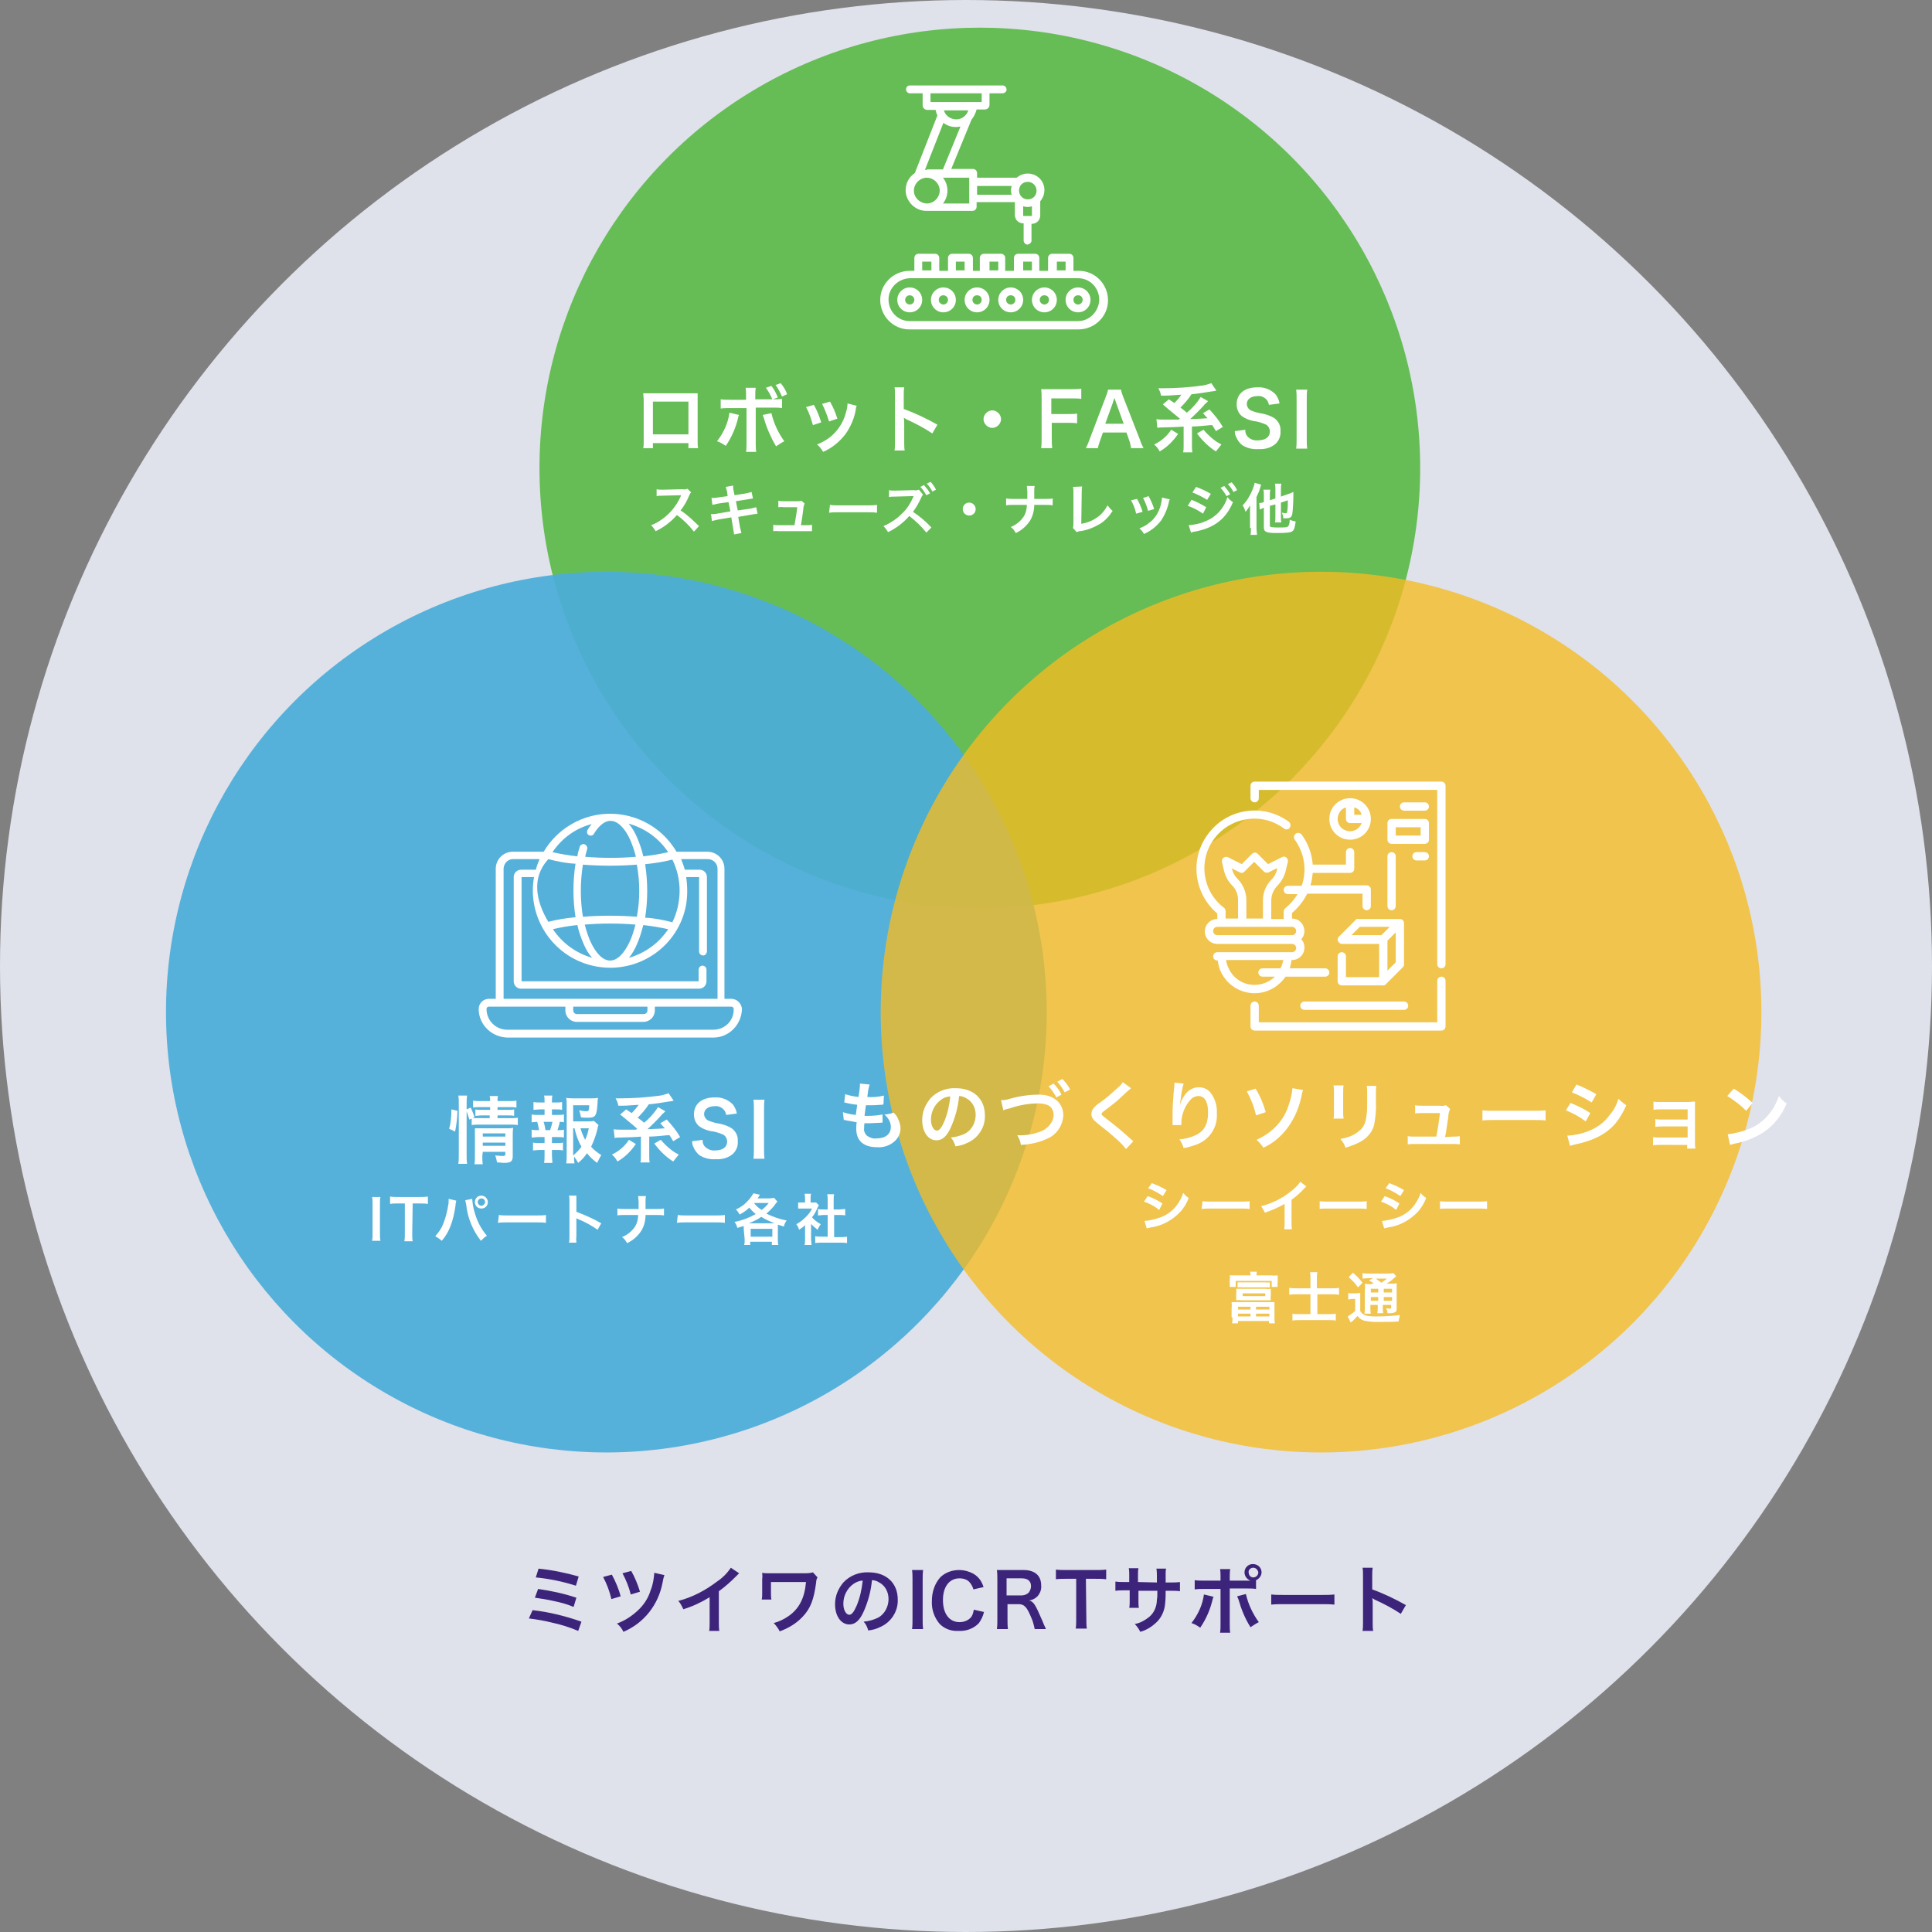 <?xml version="1.0" encoding="UTF-8"?> <!-- Generator: Adobe Illustrator 25.3.1, SVG Export Plug-In . SVG Version: 6.00 Build 0) --> <svg xmlns="http://www.w3.org/2000/svg" xmlns:xlink="http://www.w3.org/1999/xlink" version="1.1" id="レイヤー_1" x="0px" y="0px" viewBox="0 0 419 419" style="enable-background:new 0 0 419 419;" xml:space="preserve"><rect x="0" y="0" width="419" height="419" fill="#808080" stroke="none"/> <style type="text/css"> .st0{fill:#DFE1EB;} .st1{opacity:0.895;fill:#59B945;enable-background:new ;} .st2{opacity:0.928;fill:#4CADD8;enable-background:new ;} .st3{opacity:0.785;fill:#F4BB22;enable-background:new ;} .st4{fill:#FFFFFF;} .st5{fill:#3D247B;} </style> <g transform="translate(-7 -3155)"> <circle class="st0" cx="216.5" cy="3364.5" r="209.5"></circle> <circle class="st1" cx="219.5" cy="3256.5" r="95.5"></circle> <circle class="st2" cx="138.5" cy="3374.5" r="95.5"></circle> <circle class="st3" cx="293.5" cy="3374.5" r="95.5"></circle> <path class="st4" d="M156.3,3251.1v1.1h2.1c-0.1-0.5-0.1-0.9-0.1-1.4v-9.2c0-0.6,0-0.9,0-1.3c-0.4,0-0.7,0-1.3,0h-9.1 c-0.6,0-1,0-1.4,0c0,0.4,0.1,0.9,0.1,1.3v9.2c0,0.5,0,0.9-0.1,1.4h2.1v-1.1H156.3z M156.3,3249.2h-7.7v-7.1h7.7L156.3,3249.2z M170.8,3241.6v-0.8c0-0.6,0-1.1,0.1-1.7h-2.2c0.1,0.6,0.1,1.1,0.1,1.7v0.9h-3.5c-0.7,0-1.4,0-2-0.1v2c0.7-0.1,1.3-0.1,2-0.1h3.6 v7.7c0,0.6,0,1.2-0.1,1.8h2.2c-0.1-0.6-0.1-1.2-0.1-1.8v-7.8h3.7c0.7,0,1.4,0,2,0.1v-2c-0.7,0.1-1.3,0.1-2,0.1l1.1-0.4 c-0.4-0.9-0.8-1.8-1.4-2.5l-1.2,0.4c0.6,0.8,1,1.6,1.4,2.5H170.8z M165.2,3244.5c-0.3,2.3-1.3,4.4-2.7,6.2c0.7,0.2,1.3,0.6,1.9,1 c1.3-1.9,2.2-4,2.7-6.2c0-0.2,0.1-0.3,0.1-0.3c0,0,0-0.1,0.1-0.2L165.2,3244.5z M172.4,3245c0.1,0.2,0.2,0.5,0.3,0.8 c0.6,2.1,1.5,4.1,2.6,6c0.6-0.4,1.2-0.8,1.8-1.1c-1.3-1.8-2.3-3.9-2.8-6.1L172.4,3245z M177.7,3240.5c-0.3-0.9-0.8-1.7-1.4-2.4 l-1.1,0.4c0.6,0.8,1,1.6,1.4,2.5L177.7,3240.5z M181.8,3243.3c0.7,1.2,1.1,2.5,1.5,3.9l1.8-0.6c-0.4-1.3-0.9-2.6-1.6-3.8 L181.8,3243.3z M185.3,3242.6c0.6,1.2,1.1,2.5,1.5,3.8l1.8-0.6c-0.4-1.3-0.9-2.5-1.6-3.7L185.3,3242.6z M190.8,3242.5 c0,0.6-0.1,1.2-0.3,1.8c-0.5,2.2-1.8,4.2-3.6,5.6c-0.8,0.6-1.7,1.1-2.7,1.5c0.5,0.4,1,1,1.3,1.6c1.9-0.8,3.6-2.2,4.9-3.9 c1.1-1.6,1.9-3.4,2.2-5.3c0-0.3,0.1-0.6,0.2-0.8L190.8,3242.5z M203.2,3252.7c-0.1-0.6-0.1-1.2-0.1-1.8v-4.2c0-0.4,0-0.7-0.1-1.1 c0.2,0.1,0.4,0.2,0.5,0.3c2,0.9,3.9,1.9,5.7,3.1l1.1-1.9c-2.3-1.3-4.8-2.5-7.3-3.4v-3c0-0.6,0-1.1,0.1-1.7H201 c0.1,0.5,0.1,1.1,0.1,1.6v10.3c0,0.6,0,1.2-0.1,1.8H203.2z M222.2,3244c-1,0-1.9,0.9-1.9,1.9l0,0c0,1,0.9,1.9,1.9,1.9l0,0 c1,0,1.9-0.9,1.9-1.9l0,0C224.1,3244.9,223.2,3244,222.2,3244C222.2,3244,222.2,3244,222.2,3244z M235,3246.7h3.4 c0.7,0,1.5,0,2.2,0.1v-2.1c-0.7,0.1-1.4,0.1-2.2,0.1H235v-3.4h4.3c0.7,0,1.5,0,2.2,0.1v-2.2c-0.7,0.1-1.5,0.1-2.2,0.1h-4.5 c-1,0-1.4,0-2,0c0.1,0.7,0.1,1.4,0.1,2.1v8.4c0,0.8,0,1.5-0.1,2.3h2.4c-0.1-0.8-0.1-1.5-0.1-2.3V3246.7z M255,3252.2 c-0.3-0.6-0.6-1.2-0.8-1.9l-3.6-9.2c-0.2-0.5-0.4-1.1-0.5-1.6h-2.8c-0.1,0.6-0.3,1.1-0.5,1.6l-3.5,9.2c-0.2,0.6-0.5,1.3-0.8,1.9 h2.6c0.1-0.6,0.3-1.1,0.5-1.7l0.6-1.7h5.1l0.6,1.7c0.2,0.5,0.3,1.1,0.4,1.7H255z M250.7,3246.9h-4l1.7-4.7c0-0.1,0-0.1,0.3-0.9 c0.2,0.5,0.2,0.7,0.3,0.9L250.7,3246.9z M262.9,3245.8l-0.3,0.2c-1.5,0-1.7,0-3.1,0c-0.6,0-1.2,0-1.7-0.1l0.2,1.9 c0.4-0.1,0.8-0.1,1.2-0.1c0.7,0,3.8-0.1,4.5-0.2v4c0,0.5,0,1.1-0.1,1.6h2c-0.1-0.5-0.1-1.1-0.1-1.6v-4c0.9,0,3.2-0.2,4-0.3 c0.1,0,0.3,0,0.4,0c0.2,0.3,0.4,0.6,0.8,1.3l1.5-0.9c-0.8-1.4-1.8-2.6-2.9-3.8l-1.4,0.8c0.5,0.6,0.7,0.8,1,1.1 c-1.3,0.1-1.3,0.1-3.8,0.2c0.8-0.7,2.3-2.2,3-3c0.2-0.3,0.4-0.4,0.5-0.5c0.1-0.1,0.2-0.2,0.2-0.2l0.2-0.2l-1.6-0.9 c-0.8,1.3-1.8,2.4-3,3.4c-0.6-0.5-0.8-0.7-1.4-1.1c0.9-0.9,1.7-1.8,2.4-2.9c1.2-0.1,3.2-0.4,4.3-0.6c0.8-0.1,0.8-0.1,1.1-0.2 l-1.1-1.6c-0.6,0.2-1.2,0.4-1.8,0.5c-2.9,0.4-5.8,0.6-8.7,0.6c-0.2,0-0.6,0-1,0c0.3,0.5,0.5,1,0.6,1.6c1.7,0,1.7,0,4.4-0.2 c-0.4,0.6-0.9,1.2-1.5,1.8c-0.5-0.3-0.9-0.6-1.2-0.8l-1.3,1.1C260.4,3243.8,261.7,3244.8,262.9,3245.8L262.9,3245.8z M261,3248.2 c-0.9,1.4-2.2,2.5-3.7,3.2c0.5,0.4,0.9,0.9,1.2,1.5c1.6-0.9,2.9-2.2,4-3.8L261,3248.2z M266.6,3249c1.1,1.5,2.5,2.9,4.1,3.9 c0.4-0.5,0.8-1,1.2-1.5c-0.6-0.3-1.1-0.6-1.6-1c-0.8-0.6-1.6-1.4-2.3-2.2L266.6,3249z M274.8,3248.5c0,0.5,0.1,0.9,0.3,1.3 c0.3,0.7,0.8,1.4,1.4,1.8c1,0.6,2.2,0.9,3.4,0.8c1.4,0.1,2.8-0.3,3.8-1.2c0.7-0.7,1.1-1.7,1-2.7c0.1-1.1-0.4-2.1-1.3-2.8 c-0.8-0.5-1.7-0.8-2.6-1c-0.8-0.1-1.5-0.3-2.3-0.6c-0.6-0.2-1.1-0.8-1.1-1.5c0-1,0.9-1.7,2.3-1.7c0.7-0.1,1.5,0.2,2,0.8 c0.3,0.3,0.4,0.7,0.5,1.1l2.3-0.3c-0.1-0.7-0.4-1.3-0.8-1.9c-1-1.1-2.5-1.7-4-1.6c-2.8,0-4.5,1.4-4.5,3.7c0,1,0.4,2,1.2,2.6 c0.7,0.5,1.5,0.8,2.4,1c1,0.1,1.9,0.4,2.8,0.8c0.5,0.3,0.8,0.9,0.8,1.5c0,1.2-1,1.9-2.6,1.9c-0.9,0.1-1.8-0.3-2.3-0.9 c-0.3-0.4-0.5-0.9-0.4-1.4L274.8,3248.5z M288.1,3239.5c0.1,0.7,0.1,1.4,0.1,2.1v8.6c0,0.7,0,1.4-0.1,2.1h2.4 c-0.1-0.7-0.1-1.4-0.1-2.1v-8.6c0-0.7,0-1.4,0.1-2.1H288.1z"></path> <path class="st4" d="M158.6,3269.1c-1.5-1.4-1.5-1.4-1.8-1.7c-0.7-0.6-1.4-1.2-2.2-1.7c0.8-1,1.4-2.1,1.9-3.3 c0.1-0.2,0.2-0.5,0.4-0.6l-0.8-0.8c-0.3,0.1-0.7,0.2-1.1,0.1l-4.2,0.1h-0.3c-0.4,0-0.7,0-1.1-0.1l0,1.5c0.4-0.1,0.9-0.1,1.3-0.1 c3.8-0.1,3.8-0.1,4-0.1l-0.1,0.3c-0.9,2-2.3,3.7-4,4.9c-0.7,0.5-1.5,1-2.4,1.3c0.4,0.4,0.7,0.8,1,1.3c1.7-0.8,3.3-2,4.6-3.5 c1.4,1,2.6,2.2,3.7,3.6L158.6,3269.1z M164.8,3262.6l-2.2,0.3c-0.4,0.1-0.9,0.1-1.3,0.1l0.2,1.5c0.4-0.1,0.9-0.2,1.3-0.3l2.2-0.3 l0.4,2l-2.9,0.5c-0.4,0.1-0.8,0.1-1.3,0.1l0.2,1.5c0.4-0.1,0.8-0.2,1.2-0.3l3-0.5l0.4,2.4c0.1,0.4,0.1,0.8,0.2,1.3l1.6-0.3 c-0.1-0.4-0.2-0.8-0.3-1.2l-0.4-2.3l2.9-0.5l0.5-0.1c0.1,0,0.1,0,0.2,0c0.2,0,0.4-0.1,0.6-0.1l-0.3-1.4c-0.4,0.1-0.8,0.2-1.2,0.3 l-2.8,0.4l-0.4-2l2.5-0.4c0.4-0.1,0.8-0.1,1.2-0.2l-0.3-1.4c-0.4,0.1-0.8,0.2-1.2,0.3l-2.5,0.4l-0.2-1c-0.1-0.4-0.1-0.7-0.1-1.1 l-1.6,0.3c0.1,0.4,0.2,0.7,0.3,1.1L164.8,3262.6z M180.7,3268.9c0.2-1.1,0.3-1.9,0.5-3.3c0-0.5,0.1-0.9,0.3-1.4l-0.7-0.6 c-0.3,0.1-0.6,0.1-0.9,0.1h-3c-0.4,0-0.7,0-1.1-0.1v1.4c0.4,0,0.7-0.1,1.1,0h3c-0.1,1.1-0.4,2.8-0.6,3.9h-3.5c-0.4,0-0.7,0-1.1-0.1 v1.4c0.4,0,0.7-0.1,1.1,0h6.2c0.4,0,0.7,0,1.1,0v-1.4c-0.4,0.1-0.7,0.1-1.1,0.1H180.7z M186.8,3266.2c0.6-0.1,1.3-0.1,2-0.1h6.4 c0.7,0,1.3,0,2,0.1v-1.7c-0.6,0.1-1.3,0.1-1.9,0.1h-6.4c-0.6,0-1.3,0-1.9-0.1L186.8,3266.2z M209,3269.4c-1.2-1.3-2.5-2.4-4-3.4 c0.7-0.9,1.3-2,1.8-3.1c0.1-0.2,0.2-0.5,0.4-0.6l-0.9-1.1c-0.3,0.1-0.7,0.2-1.1,0.1l-4,0.1h-0.3c-0.4,0-0.7,0-1.1-0.1l0,1.5 c0.4-0.1,0.9-0.1,1.3-0.1l3.6-0.1l0.1,0c0.1,0,0.2,0,0.3,0c0,0,0,0.1,0,0.1l0,0.1l-0.1,0.1c-0.6,1.4-1.4,2.6-2.5,3.6 c-1.1,1.1-2.5,2-3.9,2.6c0.4,0.4,0.7,0.8,1,1.3c1.7-0.8,3.3-2,4.6-3.5c1.4,1.1,2.6,2.2,3.7,3.6L209,3269.4z M206.6,3260.6 c0.5,0.5,0.9,1.1,1.3,1.8l0.8-0.4c-0.3-0.6-0.8-1.2-1.3-1.8L206.6,3260.6z M210,3261.2c-0.3-0.6-0.7-1.2-1.2-1.7l-0.8,0.4 c0.5,0.5,0.9,1.1,1.2,1.7L210,3261.2z M217.2,3264c-0.8,0-1.4,0.6-1.4,1.4c0,0,0,0,0,0c0,0.8,0.6,1.4,1.4,1.4c0,0,0,0,0,0 c0.8,0,1.4-0.6,1.4-1.4c0,0,0,0,0,0C218.6,3264.7,218,3264,217.2,3264C217.2,3264,217.2,3264,217.2,3264z M231.3,3263.2 c0-0.1,0-0.1,0-0.9l0-0.7c0-0.4,0-0.8,0.1-1.2h-1.7c0,0.4,0.1,0.8,0.1,1.2v0.7c0,0.2,0,0.4,0,0.9h-3c-0.5,0-1,0-1.6-0.1v1.5 c0.5-0.1,1-0.1,1.5-0.1h3c0,0.8-0.2,1.7-0.6,2.4c-0.7,1.1-1.7,1.9-2.9,2.4c0.5,0.3,0.8,0.8,1.1,1.3c1.3-0.6,2.3-1.5,3.1-2.7 c0.6-1,0.9-2.2,0.9-3.4h2.5c0.5,0,1,0,1.5,0.1v-1.5c-0.5,0.1-1,0.1-1.6,0.1H231.3z M239.7,3260.6c0.1,0.4,0.1,0.8,0.1,1.2l0,6.5 c0,0.4,0,0.8-0.1,1.2l0.8,0.9c0.2-0.1,0.5-0.2,0.7-0.2c1.6-0.2,3-0.8,4.4-1.6c1.1-0.7,2-1.7,2.7-2.8c-0.4-0.3-0.8-0.8-1.1-1.2 c-0.6,1.1-1.4,2.1-2.4,2.7c-1,0.7-2.1,1.1-3.3,1.3l0.1-6.9c0-0.4,0-0.8,0.1-1.2L239.7,3260.6z M252.3,3263.5 c0.5,0.9,0.9,1.9,1.1,2.9l1.4-0.4c-0.3-1-0.7-1.9-1.2-2.8L252.3,3263.5z M254.9,3263c0.5,0.9,0.8,1.8,1.1,2.8l1.3-0.4 c-0.3-1-0.7-1.9-1.2-2.8L254.9,3263z M259,3262.9c0,0.5-0.1,0.9-0.2,1.4c-0.4,1.7-1.3,3.2-2.7,4.2c-0.6,0.5-1.3,0.8-2,1.1 c0.4,0.3,0.7,0.7,1,1.2c1.4-0.6,2.7-1.6,3.7-2.9c0.8-1.2,1.4-2.6,1.7-4c0-0.2,0.1-0.4,0.2-0.6L259,3262.9z M265.6,3261.8 c1.1,0.4,2.2,1,3.2,1.6l0.8-1.3c-1-0.6-2.1-1.1-3.2-1.5L265.6,3261.8z M264.6,3264.7c1.2,0.4,2.3,1,3.3,1.7l0.7-1.4 c-1-0.6-2.1-1.2-3.2-1.6L264.6,3264.7z M271.7,3260.8c0.5,0.5,0.9,1.1,1.3,1.8l0.8-0.4c-0.3-0.6-0.8-1.2-1.3-1.8L271.7,3260.8z M265.3,3270.5c0.3-0.1,0.6-0.2,0.8-0.2c4.3-0.8,6.8-2.8,8.3-6.4c-0.5-0.3-0.9-0.7-1.2-1.1c-0.7,2.4-2.5,4.4-4.9,5.3 c-1.1,0.5-2.3,0.7-3.5,0.8L265.3,3270.5z M275.3,3261.3c-0.3-0.6-0.7-1.2-1.2-1.7l-0.8,0.4c0.5,0.5,0.9,1.1,1.2,1.7L275.3,3261.3z M283.6,3264.4v2.7c0,0.4,0,0.8-0.1,1.2h1.4c-0.1-0.4-0.1-0.8-0.1-1.2v-3.1l1.5-0.5c0,0.7,0,1.5-0.1,2.2c-0.1,0.6-0.1,0.6-0.4,0.6 c-0.3,0-0.5-0.1-0.8-0.1c0.2,0.4,0.3,0.8,0.3,1.2c0.3,0,0.4,0,0.7,0c0.9,0,1.2-0.3,1.3-1.2c0.1-0.8,0.2-2.4,0.2-3.9 c0-0.3,0-0.4,0-0.6c-0.3,0.1-0.6,0.3-1,0.4l-1.7,0.6v-1.6c0-0.4,0-0.8,0.1-1.2h-1.4c0.1,0.4,0.1,0.8,0.1,1.2v2l-1.2,0.4v-1.1 c0-0.4,0-0.8,0.1-1.2H281c0.1,0.4,0.1,0.8,0.1,1.3v1.4c-0.3,0.1-0.7,0.2-1,0.2l0.1,1.4c0.2-0.1,0.5-0.2,0.7-0.3c0,0,0.1,0,0.2-0.1 v4.3c0,1,0.6,1.2,2.8,1.2c2.2,0,3-0.1,3.4-0.4c0.4-0.3,0.5-0.8,0.7-2.1c-0.5-0.1-0.9-0.2-1.3-0.4c0,0.3,0,0.6-0.1,0.9 c0,0.2-0.1,0.4-0.3,0.6c-0.3,0.2-0.8,0.2-2.1,0.2c-0.5,0-1,0-1.5-0.1c-0.3-0.1-0.3-0.1-0.3-0.4v-4.2L283.6,3264.4z M278.3,3269.5 c0,0.5,0,1-0.1,1.5h1.4c0-0.5-0.1-0.9-0.1-1.5v-6.7c0.3-0.6,0.6-1.3,0.8-2c0.1-0.3,0.1-0.4,0.2-0.7l-1.4-0.4 c-0.1,0.6-0.3,1.1-0.5,1.6c-0.5,1.2-1.2,2.4-2.1,3.3c0.3,0.5,0.5,0.9,0.6,1.4c0.4-0.4,0.7-0.9,1-1.4c0,1,0,1,0,1.3V3269.5z"></path> <path class="st4" d="M108.2,3396c0.2,0.6,0.4,1.2,0.6,1.8l0.5-0.2v1.4c0.5-0.1,1.1-0.1,1.6-0.1h6.8c0.5,0,1.1,0,1.6,0.1v-1.6 c-0.5,0.1-1.1,0.1-1.6,0.1h-2.8v-0.6h2.2c0.5,0,0.9,0,1.4,0.1v-1.4c-0.4,0.1-0.9,0.1-1.3,0.1h-2.3v-0.6h2.5c0.5,0,1.1,0,1.6,0.1 v-1.5c-0.6,0.1-1.1,0.1-1.7,0.1h-2.4c0-0.4,0-0.7,0.1-1.1h-1.8c0.1,0.4,0.1,0.7,0.1,1.1h-2c-0.6,0-1.1,0-1.7-0.1v1.5 c0.5-0.1,1.1-0.1,1.6-0.1h2.1v0.6h-1.8c-0.5,0-0.9,0-1.4-0.1v1.4c0.4,0,0.9-0.1,1.3-0.1h1.8v0.6h-2.4c-0.6,0-0.9,0-1.3,0l0.4-0.2 c-0.2-0.7-0.5-1.4-0.8-2.1l-0.9,0.4v-1.3c0-0.6,0-1.1,0.1-1.7h-1.9c0.1,0.6,0.1,1.1,0.1,1.7v11.1c0,0.7,0,1.4-0.1,2h1.9 c-0.1-0.7-0.1-1.3-0.1-2V3396z M111.7,3404.8h4.9v0.5c0,0.3-0.1,0.4-0.6,0.4c-0.5,0-1.1-0.1-1.6-0.1c0.2,0.5,0.3,1,0.4,1.5 c0.8,0,1.1,0.1,1.4,0.1c1.6,0,2-0.3,2-1.5v-4.5c0-0.6,0-1.1,0.1-1.6c-0.5,0.1-1,0.1-1.4,0.1h-5.6c-0.6,0-0.9,0-1.3,0 c0,0.4,0,0.8,0,1.4v4.6c0,0.6,0,1.2-0.1,1.8h1.8c-0.1-0.6-0.1-1.2-0.1-1.8L111.7,3404.8z M111.7,3403.5v-0.7h4.9v0.7H111.7z M111.7,3401.5v-0.7h4.9v0.7H111.7z M105.7,3400.4c0.3-1.5,0.5-3,0.5-4.5l-1.3-0.3c0,1.4-0.1,2.9-0.5,4.2L105.7,3400.4z M135.8,3398.1c-0.5,0.1-1,0.1-1.5,0.1h-3v-3.5h3.5c-0.1,1.2-0.1,1.3-0.6,1.3c-0.6,0-1.1-0.1-1.6-0.2c0.2,0.5,0.3,1,0.4,1.5 c0.5,0.1,1,0.1,1.4,0.1c1.8,0,2-0.3,2.2-3.3c0-0.4,0-0.6,0.1-1c-0.5,0.1-1,0.1-1.5,0.1h-3.9c-0.5,0-1,0-1.5-0.1 c0.1,0.5,0.1,1.1,0.1,1.6v10.7c0,0.6,0,1.3-0.1,1.9h1.8c-0.1-0.5-0.1-1-0.1-1.5c0.3,0.4,0.6,0.9,0.9,1.4c0.7-0.6,1.4-1.3,1.9-2.1 c0.6,0.8,1.4,1.5,2.2,2.1c0.3-0.6,0.6-1.2,0.9-1.7c-0.8-0.5-1.6-1.1-2.2-1.8c0.6-1.3,1.1-2.6,1.4-4c0-0.2,0.1-0.5,0.2-0.7 L135.8,3398.1z M131.3,3399.7h0.3c0.3,1.4,0.8,2.8,1.5,4c-0.5,0.7-1.1,1.3-1.8,1.9V3399.7z M134.7,3399.7c-0.2,0.9-0.4,1.7-0.8,2.5 c-0.4-0.8-0.8-1.7-1-2.5H134.7z M126.7,3396.8v-1.2h0.9c0.4,0,0.9,0,1.3,0.1v-1.7c-0.4,0.1-0.9,0.1-1.3,0.1h-0.9v-0.3 c0-0.4,0-0.8,0.1-1.2H125c0.1,0.4,0.1,0.8,0.1,1.2v0.3H124c-0.4,0-0.9,0-1.3-0.1v1.7c0.4,0,0.9-0.1,1.3-0.1h1.1v1.2h-1.4 c-0.5,0-0.9,0-1.4-0.1v1.7c0.4,0,0.8-0.1,1.2-0.1c0.2,0.6,0.3,1.2,0.4,1.8h-0.2c-0.5,0-0.9,0-1.4-0.1v1.7c0.5,0,0.9-0.1,1.4-0.1 h1.4v1.3h-1.2c-0.4,0-0.9,0-1.3-0.1v1.7c0.4,0,0.9-0.1,1.3-0.1h1.2v1.2c0,0.5,0,1.1-0.1,1.6h1.8c0-0.5-0.1-1.1-0.1-1.6v-1.2h1.1 c0.4,0,0.9,0,1.3,0.1v-1.7c-0.4,0.1-0.9,0.1-1.3,0.1h-1.1v-1.3h1.2c0.5,0,0.9,0,1.4,0.1v-1.7c-0.4,0.1-0.8,0.1-1.2,0.1h-0.2 c0.2-0.6,0.4-1.2,0.5-1.8c0.3,0,0.6,0,0.9,0.1v-1.7c-0.5,0.1-0.9,0.1-1.4,0.1L126.7,3396.8z M125.3,3400.1 c-0.1-0.6-0.2-1.2-0.4-1.8h1.9c-0.1,0.6-0.3,1.2-0.5,1.8H125.3z M145.2,3399.8l-0.3,0.2c-1.5,0-1.7,0-3.1,0c-0.6,0-1.2,0-1.7-0.1 l0.2,1.9c0.4-0.1,0.8-0.1,1.2-0.1c0.7,0,3.8-0.1,4.5-0.2v4c0,0.5,0,1.1-0.1,1.6h2c-0.1-0.5-0.1-1.1-0.1-1.6v-4c0.9,0,3.2-0.2,4-0.3 c0.1,0,0.3,0,0.4,0c0.2,0.3,0.4,0.6,0.8,1.3l1.5-0.9c-0.8-1.4-1.8-2.6-2.9-3.8l-1.4,0.8c0.5,0.6,0.7,0.8,1,1.1 c-1.3,0.1-1.3,0.1-3.8,0.2c0.8-0.7,2.3-2.2,3-3c0.2-0.3,0.4-0.4,0.5-0.5c0.1-0.1,0.2-0.2,0.2-0.2l0.2-0.2l-1.6-0.9 c-0.8,1.3-1.8,2.4-3,3.4c-0.6-0.5-0.8-0.7-1.4-1.1c0.9-0.9,1.7-1.8,2.4-2.9c1.2-0.1,3.2-0.4,4.3-0.6c0.8-0.1,0.8-0.1,1.1-0.2 l-1.1-1.6c-0.6,0.2-1.2,0.4-1.8,0.5c-2.9,0.4-5.8,0.6-8.7,0.6c-0.2,0-0.6,0-1,0c0.3,0.5,0.5,1,0.6,1.6c1.7,0,1.7,0,4.4-0.2 c-0.4,0.6-0.9,1.2-1.5,1.8c-0.5-0.3-0.9-0.6-1.2-0.8l-1.3,1.1C142.8,3397.8,144.1,3398.8,145.2,3399.8L145.2,3399.8z M143.4,3402.2 c-0.9,1.4-2.2,2.5-3.7,3.2c0.5,0.4,0.9,0.9,1.2,1.5c1.6-0.9,2.9-2.2,4-3.8L143.4,3402.2z M148.9,3403c1.1,1.5,2.5,2.9,4.1,3.9 c0.4-0.5,0.8-1,1.2-1.5c-0.6-0.3-1.1-0.6-1.6-1c-0.8-0.6-1.6-1.4-2.3-2.2L148.9,3403z M157.1,3402.5c0,0.5,0.1,0.9,0.3,1.3 c0.3,0.7,0.8,1.4,1.4,1.8c1,0.6,2.2,0.9,3.4,0.8c1.4,0.1,2.8-0.3,3.8-1.2c0.7-0.7,1.1-1.7,1-2.7c0.1-1.1-0.4-2.1-1.3-2.8 c-0.8-0.5-1.7-0.8-2.6-1c-0.8-0.1-1.5-0.3-2.3-0.6c-0.6-0.2-1.1-0.8-1.1-1.5c0-1,0.9-1.7,2.3-1.7c0.7-0.1,1.5,0.2,2,0.8 c0.3,0.3,0.4,0.7,0.5,1.1l2.3-0.3c-0.1-0.7-0.4-1.3-0.8-1.9c-1-1.1-2.5-1.7-4-1.6c-2.8,0-4.5,1.4-4.5,3.7c0,1,0.4,2,1.2,2.6 c0.7,0.5,1.5,0.8,2.4,1c1,0.1,1.9,0.4,2.8,0.8c0.5,0.3,0.8,0.9,0.8,1.5c0,1.2-1,1.9-2.6,1.9c-0.9,0.1-1.7-0.3-2.3-0.9 c-0.3-0.4-0.5-0.9-0.4-1.4L157.1,3402.5z M170.4,3393.5c0.1,0.7,0.1,1.4,0.1,2.1v8.6c0,0.7,0,1.4-0.1,2.1h2.4 c-0.1-0.7-0.1-1.4-0.1-2.1v-8.6c0-0.7,0-1.4,0.1-2.1H170.4z"></path> <path class="st4" d="M87.7,3414.6c0.1,0.5,0.1,1,0.1,1.5v6.5c0,0.5,0,1-0.1,1.5h1.8c-0.1-0.5-0.1-1-0.1-1.5v-6.5c0-0.5,0-1,0.1-1.5 H87.7z M96.5,3416H98c0.6,0,1.2,0,1.8,0.1v-1.6c-0.6,0.1-1.2,0.1-1.8,0.1h-4.8c-0.5,0-1.1,0-1.6-0.1v1.6c0.5-0.1,1.1-0.1,1.6-0.1 h1.6v6.6c0,0.5,0,1-0.1,1.6h1.8c-0.1-0.5-0.1-1-0.1-1.6L96.5,3416z M104.3,3415v0.2c0,0.4,0,0.8-0.1,1.2c-0.2,1.4-0.6,2.8-1.1,4.1 c-0.4,1-1,1.8-1.7,2.6c0.5,0.3,1,0.6,1.4,1c1.6-1.8,2.5-4.2,3-7.7l0-0.3l0.1-0.3l0-0.2c0-0.1,0-0.2,0.1-0.2L104.3,3415z M107.9,3415.3c0.1,0.3,0.1,0.6,0.2,0.9c0.3,2.9,1.4,5.6,3.2,7.9c0.4-0.4,0.8-0.8,1.3-1.1c-1.3-1.5-2.2-3.3-2.7-5.2 c-0.3-0.9-0.4-1.8-0.5-2.8L107.9,3415.3z M111.4,3414.3c-0.8,0-1.4,0.6-1.4,1.4c0,0.8,0.6,1.4,1.4,1.4c0.8,0,1.4-0.6,1.4-1.4 C112.8,3415,112.2,3414.3,111.4,3414.3L111.4,3414.3z M111.4,3414.9c0.4,0,0.8,0.3,0.8,0.8c0,0,0,0,0,0c0,0.4-0.4,0.8-0.8,0.8 c0,0,0,0,0,0c-0.4,0-0.8-0.4-0.8-0.8C110.6,3415.3,111,3414.9,111.4,3414.9C111.4,3414.9,111.4,3414.9,111.4,3414.9L111.4,3414.9z M115,3420.2c0.6-0.1,1.3-0.1,2-0.1h6.4c0.7,0,1.3,0,2,0.1v-1.7c-0.6,0.1-1.3,0.1-1.9,0.1h-6.4c-0.6,0-1.3,0-1.9-0.1L115,3420.2z M132,3424.5c0-0.4-0.1-0.9,0-1.3v-3.2c0-0.3,0-0.5,0-0.8c0.1,0.1,0.3,0.1,0.4,0.2c1.5,0.6,2.9,1.4,4.2,2.3l0.8-1.4 c-1.7-1-3.6-1.8-5.4-2.5v-2.2c0-0.4,0-0.8,0-1.3h-1.6c0.1,0.4,0.1,0.8,0.1,1.2v7.7c0,0.4,0,0.9-0.1,1.3H132z M147,3417.2 c0-0.1,0-0.1,0-0.9l0-0.7c0-0.4,0-0.8,0.1-1.2h-1.7c0,0.4,0.1,0.8,0.1,1.2v0.7c0,0.2,0,0.4,0,0.9h-3c-0.5,0-1,0-1.6-0.1v1.5 c0.5-0.1,1-0.1,1.5-0.1h3c0,0.8-0.2,1.7-0.6,2.4c-0.7,1.1-1.7,1.9-2.9,2.4c0.5,0.3,0.8,0.8,1.1,1.3c1.3-0.6,2.3-1.5,3.1-2.7 c0.6-1,0.9-2.2,0.9-3.4h2.5c0.5,0,1,0,1.5,0.1v-1.5c-0.5,0.1-1,0.1-1.6,0.1H147z M153.8,3420.2c0.6-0.1,1.3-0.1,2-0.1h6.4 c0.7,0,1.3,0,2,0.1v-1.7c-0.6,0.1-1.3,0.1-1.9,0.1h-6.4c-0.6,0-1.3,0-1.9-0.1L153.8,3420.2z M168.5,3423.8c0,0.4,0,0.8-0.1,1.2h1.3 v-0.7h4.7v0.7h1.4c-0.1-0.4-0.1-0.8-0.1-1.2v-2.4c0-0.3,0-0.5,0-0.8c0.4,0.1,0.6,0.2,1.3,0.4c0.1-0.5,0.3-0.9,0.6-1.3 c-1.5-0.3-3-0.8-4.4-1.5c0.6-0.5,1.2-1.1,1.7-1.7c0.4-0.6,0.5-0.7,0.7-0.9l-0.7-0.8c-0.3,0-0.7,0.1-1.1,0.1h-2.5 c0.2-0.3,0.3-0.4,0.5-0.8l-1.4-0.3c-0.5,0.9-1.2,1.7-2,2.4c-0.5,0.4-1.1,0.8-1.8,1.1c0.3,0.3,0.6,0.7,0.8,1.1 c0.8-0.4,1.5-0.9,2.1-1.5c0.4,0.5,0.9,1,1.4,1.4c-1.4,0.8-3,1.4-4.6,1.7c0.3,0.4,0.5,0.8,0.6,1.3c0.7-0.2,0.9-0.3,1.4-0.4 c0,0.3,0,0.5,0,0.7L168.5,3423.8z M170.5,3415.9h3.2c-0.4,0.6-1,1.1-1.5,1.5C171.5,3417,171,3416.5,170.5,3415.9L170.5,3415.9z M174.8,3420.3h-5.4c1-0.4,1.9-0.8,2.7-1.4c0.9,0.6,1.9,1,2.9,1.4L174.8,3420.3z M169.8,3421.5h4.7v1.7h-4.7V3421.5z M182.8,3420.3 c0.4,0.5,1,1,1.5,1.4c0.2-0.4,0.4-0.8,0.7-1.2c-0.7-0.4-1.4-0.9-1.9-1.5c0.5-0.6,0.9-1.3,1.2-2.1c0.1-0.2,0.2-0.3,0.3-0.5l-0.6-0.6 c-0.2,0-0.5,0-0.7,0h-0.5v-1c0-0.3,0-0.6,0.1-0.9h-1.4c0,0.3,0.1,0.6,0.1,0.9v1h-0.6c-0.3,0-0.6,0-0.9,0v1.3c0.3,0,0.7,0,1,0h2 c-0.3,0.7-0.8,1.3-1.3,1.8c-0.6,0.6-1.3,1.2-2.1,1.6c0.3,0.4,0.5,0.8,0.6,1.2c0.5-0.3,0.9-0.6,1.3-1v3c0,0.4,0,0.8-0.1,1.3h1.5 c0-0.4-0.1-0.8-0.1-1.2V3420.3z M187.8,3418.5h1.3c0.4,0,0.8,0,1.2,0.1v-1.4c-0.4,0-0.8,0.1-1.2,0.1h-1.3v-2.1c0-0.4,0-0.8,0.1-1.2 h-1.5c0.1,0.4,0.1,0.8,0.1,1.2v2.1h-0.9c-0.4,0-0.8,0-1.2-0.1v1.4c0.4,0,0.8-0.1,1.2-0.1h0.9v4.7h-1.3c-0.5,0-0.9,0-1.4-0.1v1.5 c0.4-0.1,0.9-0.1,1.4-0.1h4.1c0.5,0,0.9,0,1.4,0.1v-1.4c-0.5,0.1-0.9,0.1-1.4,0.1h-1.4V3418.5z"></path> <path class="st4" d="M190,3397.9c0.2,0,0.4,0,0.6,0.1c0.6,0.1,1.3,0.2,2.2,0.4c-0.1,0.5-0.1,0.9-0.1,1.4c0,2.6,1.6,4,4.5,4 c1.3,0.1,2.6-0.3,3.6-1.1c0.9-0.7,1.5-1.8,1.5-3c0-0.8-0.3-1.6-0.7-2.4c-0.2-0.4-0.5-0.7-0.8-1c-0.6,0.2-1.3,0.4-2,0.4 c0.8,0.7,1.4,1.6,1.4,2.7c0,1.6-1.2,2.5-3.2,2.5c-0.7,0.1-1.4-0.2-2-0.6c-0.4-0.4-0.7-1-0.6-1.6c0-0.4,0-0.8,0.1-1.1 c0.6,0,0.8,0,1,0c0.8,0,1.6-0.1,2.4-0.1c0.2,0,0.3-0.1,0.5,0l0-1.8c-1,0.2-2,0.3-3.1,0.3c-0.2,0-0.3,0-0.8,0 c0.1-0.8,0.1-1.1,0.3-2.3c0.7,0,0.8,0,1,0c0.6,0,1.1,0,2.2-0.1c0.4,0,0.4,0,0.6-0.1l0.1-1.9c-1.2,0.3-2.4,0.4-3.6,0.3 c0.1-0.9,0.2-1.8,0.5-2.7l-2.1-0.2c0,0.1,0,0.1,0,0.2c0,0.9-0.2,1.8-0.3,2.7c-1-0.1-2-0.3-2.9-0.6l-0.2,1.8c0.2,0,0.3,0.1,0.5,0.1 c0.8,0.2,1.5,0.3,2.3,0.4c-0.1,0.6-0.2,1.7-0.3,2.2c-1-0.1-1.9-0.3-2.8-0.6L190,3397.9z M215,3392.7c0.6,0,1.1,0.2,1.6,0.5 c1.3,0.7,2,2.1,2,3.6c0,1.6-0.8,3.2-2.2,4c-1,0.5-2.1,0.8-3.2,0.9c0.5,0.5,0.8,1.2,1,1.9c0.9-0.1,1.7-0.3,2.5-0.7 c2.4-1,4-3.4,3.9-6c0-3.6-2.5-5.9-6.3-5.9c-2.1-0.1-4.1,0.7-5.5,2.2c-1.1,1.3-1.8,2.9-1.8,4.7c0,2.6,1.3,4.4,3.1,4.4 c1.3,0,2.3-0.9,3.2-3C214.2,3397.2,214.8,3395,215,3392.7z M213.1,3392.8c-0.2,1.9-0.6,3.7-1.3,5.4c-0.6,1.4-1.1,2-1.6,2 c-0.7,0-1.3-1-1.3-2.4c0-1.7,0.8-3.3,2.2-4.3C211.6,3393.1,212.3,3392.8,213.1,3392.8z M224.6,3395.8c0.4-0.2,0.8-0.3,1.3-0.4 c2-0.7,4.2-1.1,6.3-1.1c0.7,0,1.4,0.1,2.1,0.4c0.8,0.4,1.2,1.2,1.2,2.1c0,0.4-0.1,0.8-0.2,1.1c-0.5,1.1-1.3,1.9-2.4,2.4 c-1.7,0.7-3.5,1-5.3,0.9c0.4,0.6,0.7,1.3,0.8,2.1c1.9-0.1,3.9-0.5,5.6-1.3c2.1-0.8,3.5-2.9,3.6-5.1c0-2.7-2.1-4.5-5.2-4.5 c-2.2,0-4.3,0.3-6.4,0.9c-0.6,0.2-1.2,0.3-1.9,0.3L224.6,3395.8z M239.1,3391.3c-0.4-0.8-1-1.6-1.7-2.3l-1.1,0.6 c0.6,0.7,1.2,1.5,1.6,2.3L239.1,3391.3z M234.4,3390.6c0.7,0.7,1.2,1.5,1.7,2.4l1.1-0.6c-0.4-0.9-1-1.7-1.7-2.4L234.4,3390.6z M250.5,3389.7c-0.3,0.5-0.7,0.9-1.2,1.3c-1.2,1.1-2.4,2.2-3.7,3.1c-0.5,0.3-1,0.7-1.4,1.2c-0.3,0.3-0.5,0.8-0.5,1.3 c0,0.7,0.3,1.2,1.3,2c1.4,1.1,2.8,2.2,4.1,3.4c0.8,0.7,1.5,1.4,2.1,2.2l1.6-1.7c-0.2-0.1-0.3-0.3-0.5-0.4c-1.6-1.5-3.3-2.9-5-4.2 c-1.4-1.1-1.4-1.1-1.4-1.3c0-0.2,0.1-0.3,0.6-0.7c1.9-1.4,3-2.3,3.8-3.1c0.6-0.6,1.3-1.2,2-1.8L250.5,3389.7z M261.7,3389.8 c0,0.2,0,0.4,0,0.5l-0.2,2c-0.1,1.1-0.2,2.9-0.2,4.2c0,0.3,0,1.5,0,2v0.3c0,0.1,0,0.1,0,0.2l1.9,0v-0.3c0-1.9,0.7-3.8,2-5.2 c0.4-0.5,1.1-0.8,1.7-0.8c1.4,0,2.1,1.3,2.1,3.6c0,2.4-0.8,4-2.7,4.9c-1.1,0.5-2.3,0.8-3.5,0.9c0.4,0.6,0.7,1.2,0.9,1.9 c1.1-0.2,2.1-0.5,3.1-0.9c2.6-1.1,4.3-3.7,4.1-6.6c0.1-1.5-0.3-3-1.2-4.3c-0.6-0.9-1.6-1.4-2.7-1.4c-1.2,0-2.3,0.6-3,1.6 c-0.4,0.6-0.8,1.2-1,1.9c0,0.1-0.1,0.2-0.1,0.4h0c0-0.4,0.1-0.9,0.2-1.6c0.1-1,0.3-2.1,0.6-3.1L261.7,3389.8z M277.4,3391.7 c0.9,1.6,1.6,3.4,2,5.2l2.1-0.7c-0.5-1.8-1.2-3.5-2.2-5.1L277.4,3391.7z M287.3,3391c-0.1,1.2-0.4,2.5-0.8,3.6 c-0.5,1.7-1.4,3.2-2.6,4.5c-1.2,1.3-2.8,2.4-4.4,3.1c0.6,0.5,1.1,1.1,1.5,1.7c1.8-0.8,3.3-2,4.6-3.5c1.8-2.1,3-4.7,3.6-7.4 c0.1-0.5,0.2-1.1,0.4-1.6L287.3,3391z M296.2,3390.4c0.1,0.5,0.1,1,0.1,1.4v4.4c0,0.5,0,1-0.1,1.4h2.2c-0.1-0.5-0.1-0.9-0.1-1.4 v-4.4c0-0.5,0-1,0.1-1.4L296.2,3390.4z M303.4,3390.4c0.1,0.5,0.1,1,0.1,1.5v2c0,1.3,0,2-0.1,2.7c-0.2,2.1-0.7,3.1-2.2,4.1 c-1,0.7-2.2,1.1-3.5,1.3c0.5,0.6,0.9,1.2,1.1,1.9c1.1-0.3,2.1-0.7,3.1-1.2c1.5-0.8,2.7-2.1,3.1-3.7c0.3-1.6,0.5-3.2,0.4-4.8v-2.2 c0-0.5,0-1,0.1-1.5H303.4z M320.4,3401.6c0.3-1.4,0.4-2.6,0.7-4.3c0-0.6,0.1-1.2,0.4-1.8l-0.9-0.8c-0.4,0.1-0.8,0.2-1.2,0.1h-4 c-0.5,0-1,0-1.5-0.1v1.8c0.5-0.1,0.9-0.1,1.4-0.1h4c-0.2,1.5-0.5,3.7-0.8,5.1h-4.7c-0.5,0-1,0-1.5-0.1v1.8c0.5-0.1,1-0.1,1.5-0.1 h8.3c0.5,0,1,0,1.5,0.1v-1.8c-0.5,0.1-1,0.1-1.5,0.1L320.4,3401.6z M328.5,3398c0.9-0.1,1.7-0.1,2.6-0.1h8.5c0.9,0,1.7,0,2.6,0.1 v-2.2c-0.9,0.1-1.7,0.1-2.6,0.1h-8.5c-0.9,0-1.7,0-2.6-0.1V3398z M347.9,3391.9c1.5,0.6,2.9,1.3,4.3,2.2l1-1.8 c-1.4-0.8-2.8-1.5-4.3-2.1L347.9,3391.9z M346.6,3395.8c1.5,0.6,3,1.4,4.3,2.4l1-1.8c-1.3-0.9-2.8-1.6-4.3-2.2L346.6,3395.8z M347.5,3403.5c0.4-0.1,0.7-0.2,1.1-0.3c3.9-0.8,6.7-2.2,8.7-4.5c1-1.2,1.8-2.6,2.4-4c-0.6-0.4-1.2-0.9-1.7-1.4 c-0.4,1.3-1,2.5-1.9,3.5c-1.1,1.6-2.8,2.8-4.6,3.5c-1.5,0.6-3,0.9-4.6,1L347.5,3403.5z M372.9,3403.3v0.8h1.8 c-0.1-0.4-0.1-0.8-0.1-1.2v-7.3c0-0.7,0-1.1,0-1.7c-0.5,0-1,0.1-1.5,0.1H367c-0.5,0-1,0-1.4-0.1v1.8c0.5-0.1,1-0.1,1.4-0.1h6v2.2 h-5.6c-0.5,0-1,0-1.4-0.1v1.7c0.5-0.1,1-0.1,1.4-0.1h5.6v2.4h-6.1c-0.5,0-1,0-1.4-0.1v1.8c0.5-0.1,1-0.1,1.4-0.1H372.9z M381.6,3392.7c1.5,0.9,2.9,2,4.1,3.2l1.4-1.7c-1.3-1.2-2.6-2.2-4.1-3.1L381.6,3392.7z M382.2,3403.3c0.3-0.1,0.7-0.2,1.1-0.3 c2.2-0.4,4.2-1.2,6.1-2.4c2.3-1.5,4-3.7,5.1-6.3c-0.7-0.4-1.2-1-1.7-1.6c-0.4,1.1-0.9,2.2-1.6,3.2c-1.2,1.7-2.8,3.1-4.8,3.9 c-1.5,0.6-3.1,1-4.7,1.2L382.2,3403.3z"></path> <path class="st4" d="M256,3412.7c1.1,0.4,2.2,1,3.2,1.7l0.8-1.3c-1-0.6-2.1-1.1-3.2-1.5L256,3412.7z M255.1,3415.6 c1.2,0.4,2.3,1,3.3,1.8l0.7-1.4c-1-0.7-2.1-1.2-3.2-1.6L255.1,3415.6z M255.7,3421.4c0.3-0.1,0.6-0.1,0.8-0.2 c2.5-0.3,4.8-1.6,6.5-3.4c0.8-0.9,1.4-1.9,1.8-3c-0.5-0.3-0.9-0.7-1.2-1.1c-0.3,1-0.8,1.9-1.4,2.7c-0.9,1.2-2.1,2.1-3.5,2.6 c-1.1,0.4-2.3,0.7-3.5,0.8L255.7,3421.4z M267.6,3417.2c0.6-0.1,1.3-0.1,2-0.1h6.4c0.7,0,1.3,0,2,0.1v-1.7 c-0.6,0.1-1.3,0.1-1.9,0.1h-6.4c-0.6,0-1.3,0-1.9-0.1L267.6,3417.2z M289,3411.3c-0.6,0.9-1.4,1.6-2.2,2.2c-1.9,1.5-4,2.5-6.3,3.1 c0.3,0.4,0.6,0.9,0.8,1.4c1.5-0.5,2.9-1.1,4.3-1.9v4.2c0,0.4,0,0.9-0.1,1.3h1.7c-0.1-0.4-0.1-0.9-0.1-1.3v-5.1c1-0.7,2-1.6,2.8-2.5 c0.1-0.1,0.3-0.3,0.4-0.4L289,3411.3z M293,3417.2c0.6-0.1,1.3-0.1,2-0.1h6.4c0.7,0,1.3,0,2,0.1v-1.7c-0.6,0.1-1.3,0.1-1.9,0.1 h-6.4c-0.6,0-1.3,0-1.9-0.1V3417.2z M307.5,3412.7c1.1,0.4,2.2,1,3.2,1.7l0.8-1.3c-1-0.6-2.1-1.1-3.2-1.5L307.5,3412.7z M306.5,3415.6c1.2,0.4,2.3,1,3.3,1.8l0.7-1.4c-1-0.7-2.1-1.2-3.2-1.6L306.5,3415.6z M307.2,3421.4c0.3-0.1,0.6-0.1,0.8-0.2 c2.5-0.3,4.8-1.6,6.5-3.4c0.8-0.9,1.4-1.9,1.8-3c-0.5-0.3-0.9-0.7-1.2-1.1c-0.3,1-0.8,1.9-1.4,2.7c-0.9,1.2-2.1,2.1-3.5,2.6 c-1.1,0.4-2.3,0.7-3.5,0.8L307.2,3421.4z M319.1,3417.2c0.6-0.1,1.3-0.1,2-0.1h6.4c0.7,0,1.3,0,2,0.1v-1.7 c-0.6,0.1-1.3,0.1-1.9,0.1h-6.4c-0.6,0-1.3,0-1.9-0.1V3417.2z M275,3431.6c-0.4,0-0.9,0-1.3,0c0,0.3,0.1,0.6,0,0.8v0.8 c0,0.3,0,0.6,0,0.9h1.3v-1.3h7.8v1.3h1.3c0-0.3-0.1-0.6,0-0.9v-0.8c0-0.3,0-0.6,0-0.8c-0.4,0-0.9,0.1-1.3,0h-3.3 c0-0.3,0-0.5,0.1-0.8h-1.5c0.1,0.3,0.1,0.5,0.1,0.8L275,3431.6z M275.4,3434.2c0.3,0,0.6-0.1,0.9,0h5.2c0.3,0,0.6,0,0.9,0v-1.1 c-0.3,0-0.6,0.1-0.9,0h-5.2c-0.3,0-0.6,0-0.9,0V3434.2z M282.6,3435.4c0-0.3,0-0.6,0-0.9c-0.4,0-0.7,0.1-1.1,0h-5.3 c-0.4,0-0.7,0-1.1,0c0,0.3,0.1,0.6,0,0.9v0.7c0,0.3,0,0.6,0,0.9c0.4,0,0.7-0.1,1.1,0h5.3c0.4,0,0.8,0,1.1,0c0-0.3-0.1-0.6,0-0.9 V3435.4z M281.4,3435.5v0.6h-4.9v-0.6H281.4z M274.3,3440.7c0,0.4,0,0.9-0.1,1.3h1.3v-0.5h6.7v0.5h1.3c-0.1-0.4-0.1-0.9-0.1-1.3 v-2.1c0-0.4,0-0.8,0-1.2c-0.3,0-0.6,0-1.2,0h-6.9c-0.6,0-0.9,0-1.2,0c0,0.4,0.1,0.8,0,1.2V3440.7z M275.5,3438.4h2.7v0.6h-2.7 V3438.4z M279.4,3438.4h2.9v0.6h-2.9V3438.4z M275.5,3439.9h2.7v0.6h-2.7V3439.9z M279.4,3439.9h2.9v0.6h-2.9V3439.9z M291.2,3434.4h-2.8c-0.6,0-1.2,0-1.8-0.1v1.5c0.6-0.1,1.2-0.1,1.8-0.1h2.8v4.3h-2.4c-0.5,0-1,0-1.5-0.1v1.5c0.5-0.1,1-0.1,1.5-0.1 h6.4c0.5,0,1,0,1.5,0.1v-1.5c-0.5,0.1-1,0.1-1.5,0.1h-2.5v-4.3h3.1c0.5,0,1.1,0,1.6,0.1v-1.5c-0.6,0.1-1.1,0.1-1.7,0.1h-3.1v-2.1 c0-0.5,0-0.9,0.1-1.4h-1.6c0.1,0.5,0.1,0.9,0.1,1.4L291.2,3434.4z M304.3,3433.5c-0.4,0-0.9,0-1.3-0.1c0,0.5,0.1,0.9,0,1.4v3.8 c0,0.4,0,0.9-0.1,1.3h1.4c-0.1-0.4-0.1-0.9-0.1-1.3v-0.6h1.6v0.5c0,0.4,0,0.9-0.1,1.3h1.3c-0.1-0.4-0.1-0.9-0.1-1.3v-0.5h1.8v0.5 c0,0.3,0,0.3-0.3,0.3c-0.3,0-0.5,0-0.8-0.1c0.2,0.4,0.3,0.7,0.3,1.1c0.2,0,0.4,0,0.5,0c0.7,0,1-0.1,1.3-0.3 c0.2-0.2,0.2-0.4,0.2-1.1v-3.7c0-0.5,0-0.9,0-1.4c-0.4,0.1-0.8,0.1-1.2,0.1h-1c0.5-0.3,1.1-0.7,1.5-1.1c0.2-0.2,0.4-0.3,0.6-0.5 l-0.6-0.7c-0.4,0.1-0.9,0.1-1.4,0.1h-3.9c-0.5,0-1,0-1.4-0.1v1.2c0.4,0,0.8-0.1,1.2-0.1h1.1l-0.9,0.5c0.4,0.2,0.7,0.4,1,0.6 L304.3,3433.5z M307.1,3434.5h1.8v0.8h-1.8V3434.5z M305.9,3434.5v0.8h-1.6v-0.8H305.9z M304.3,3436.3h1.6v0.8h-1.6V3436.3z M308.9,3437.1h-1.8v-0.8h1.8V3437.1z M307.8,3432.3c-0.4,0.3-0.8,0.6-1.2,0.9c-0.7-0.5-0.8-0.6-1.2-0.9H307.8z M299.5,3432 c0.8,0.7,1.5,1.4,2,2.2l1-1c-0.6-0.8-1.3-1.5-2.1-2.2L299.5,3432z M299.5,3436.8c0.3,0,0.5-0.1,0.8-0.1h0.6v2.6 c-0.5,0.5-1,0.8-1.6,1.2l0.6,1.3c0.5-0.3,0.9-0.7,1.3-1.2c0.1-0.1,0.1-0.1,0.2-0.2c0.4,0.5,0.8,0.8,1.4,1c0.9,0.2,1.8,0.3,2.7,0.3 c2,0,3.2,0,4.8-0.1c0.1-0.5,0.2-1,0.3-1.4c-1.7,0.2-3.3,0.3-5,0.3c-0.8,0-1.6,0-2.4-0.2c-0.2-0.1-0.4-0.2-0.6-0.3 c-0.2-0.2-0.5-0.4-0.6-0.7v-2.6c0-0.4,0-0.9,0-1.3c-0.3,0-0.6,0.1-0.9,0.1h-0.8c-0.3,0-0.6,0-0.9-0.1V3436.8z"></path> <path class="st5" d="M123.2,3497.1c3,0.3,5.9,0.9,8.7,1.8l0.6-2c-2.8-0.8-5.7-1.4-8.7-1.7L123.2,3497.1z M123,3501.5 c1.4,0.2,2.7,0.4,4,0.7c1.5,0.3,3,0.7,4.4,1.3l0.6-2c-2.7-0.9-5.5-1.5-8.3-1.9L123,3501.5z M121.7,3506c1.7,0.2,3.4,0.5,5,0.9 c1.9,0.4,3.8,1,5.7,1.8l0.7-2c-3.4-1.2-7-2.1-10.6-2.5L121.7,3506z M137.8,3497c0.8,1.5,1.4,3.1,1.8,4.8l2-0.6 c-0.4-1.6-1.1-3.2-1.9-4.7L137.8,3497z M142,3496.2c0.8,1.5,1.4,3,1.8,4.6l2-0.6c-0.5-1.6-1.1-3.1-1.9-4.5L142,3496.2z M148.9,3496.1c-0.1,1.3-0.3,2.6-0.8,3.8c-0.5,1.7-1.5,3.2-2.8,4.4c-1.3,1.2-2.8,2.2-4.5,2.8c0.6,0.5,1.1,1.1,1.4,1.8 c4.5-1.9,7.6-5.9,8.5-10.7c0.1-0.5,0.2-1.1,0.4-1.6L148.9,3496.1z M165.5,3495c-0.8,1.2-1.8,2.2-3,3c-2.5,1.9-5.3,3.4-8.4,4.2 c0.5,0.5,0.8,1.2,1.1,1.8c2-0.6,3.9-1.5,5.7-2.6v5.6c0,0.6,0,1.2-0.1,1.7h2.2c-0.1-0.6-0.1-1.2-0.1-1.8v-6.8c1.4-1,2.6-2.1,3.8-3.3 c0.2-0.2,0.4-0.4,0.6-0.6L165.5,3495z M183.3,3496c-0.6,0.2-1.3,0.2-2,0.2h-7.7c-0.4,0-0.9,0-1.3-0.1c0,0.4,0.1,0.9,0,1.3v3.1 c0,0.5,0,0.9-0.1,1.4l2.1,0c-0.1-0.5-0.1-0.9-0.1-1.4v-2.4l7.6,0c-0.3,3.5-1.5,5.8-3.8,7.4c-1,0.7-2.1,1.2-3.2,1.5 c0.5,0.5,1,1.2,1.3,1.8c1.9-0.7,3.6-1.7,5-3.2c1.7-1.8,2.4-3.7,2.9-7.4c0-0.4,0.1-0.8,0.3-1.1L183.3,3496z M196.1,3497.7 c0.6,0,1.1,0.2,1.6,0.5c1.3,0.7,2,2.1,2,3.6c0,1.6-0.8,3.2-2.2,4c-1,0.5-2.1,0.8-3.2,0.9c0.5,0.5,0.8,1.2,1,1.9 c0.9-0.1,1.7-0.3,2.5-0.7c2.4-1,4-3.4,3.9-6c0-3.6-2.5-5.9-6.3-5.9c-2.1-0.1-4.1,0.7-5.5,2.2c-1.1,1.3-1.8,2.9-1.8,4.7 c0,2.6,1.3,4.4,3.1,4.4c1.3,0,2.3-0.9,3.2-3C195.3,3502.2,195.9,3500,196.1,3497.7L196.1,3497.7z M194.1,3497.8 c-0.2,1.9-0.6,3.7-1.3,5.4c-0.6,1.4-1.1,2-1.6,2c-0.7,0-1.3-1-1.3-2.4c0-1.7,0.8-3.3,2.2-4.3 C192.7,3498.1,193.4,3497.8,194.1,3497.8L194.1,3497.8z M204.8,3495.5c0.1,0.7,0.1,1.4,0.1,2.1v8.6c0,0.7,0,1.4-0.1,2.1h2.4 c-0.1-0.7-0.1-1.4-0.1-2.1v-8.6c0-0.7,0-1.4,0.1-2.1L204.8,3495.5z M233.8,3508.2c-0.2-0.4-0.6-1.3-0.7-1.6 c-1.6-3.7-1.9-4.2-2.9-4.5c0.7-0.1,1.3-0.4,1.8-0.9c0.6-0.7,0.9-1.5,0.8-2.4c0-2.1-1.4-3.3-3.8-3.3h-3.8c-0.9,0-1.4,0-2,0 c0.1,0.7,0.1,1.4,0.1,2.1v8.6c0,0.7,0,1.4-0.1,2.1h2.4c-0.1-0.7-0.1-1.4-0.1-2.1v-3.3h2.4c1.2,0,1.8,0.6,2.7,2.8 c0.4,0.8,0.6,1.7,0.8,2.6H233.8z M225.3,3501v-3.7h3.3c1.3,0,2,0.6,2,1.7c0,0.5-0.2,1-0.5,1.4c-0.4,0.4-1,0.6-1.5,0.6H225.3z M218.2,3504.1c-0.1,0.5-0.2,1-0.5,1.5c-0.6,0.8-1.6,1.2-2.6,1.2c-2.2,0-3.6-1.8-3.6-4.8c0-2.9,1.4-4.7,3.6-4.7 c0.9,0,1.8,0.3,2.3,1c0.3,0.4,0.6,0.9,0.7,1.4l2.2-0.5c-0.1-0.4-0.3-0.8-0.5-1.2c-0.4-0.7-1-1.3-1.7-1.7c-0.9-0.5-2-0.8-3.1-0.8 c-1.5,0-2.9,0.5-4,1.5c-1.3,1.4-1.9,3.3-1.9,5.2c-0.1,1.8,0.5,3.6,1.7,5c1.1,1.1,2.6,1.6,4.1,1.5c1.6,0.1,3.3-0.5,4.4-1.7 c0.5-0.7,0.9-1.5,1.1-2.4L218.2,3504.1z M242.5,3497.4h2c0.8,0,1.6,0,2.4,0.1v-2.1c-0.8,0.1-1.6,0.1-2.4,0.1h-6.3 c-0.7,0-1.5,0-2.2-0.1v2.1c0.7-0.1,1.5-0.1,2.2-0.1h2.2v8.7c0,0.7,0,1.4-0.1,2.1h2.4c-0.1-0.7-0.1-1.4-0.1-2.1L242.5,3497.4z M253.8,3498.1v-1.6c0-0.5,0-0.9,0.1-1.4h-2.1c0.1,0.5,0.1,0.9,0.1,1.4v1.6h-0.9c-0.7,0-1.4,0-2.1-0.1v2c0.7-0.1,1.4-0.1,2.1-0.1h1 v2.4c0,0.5,0,0.9-0.1,1.4h2.1c-0.1-0.4-0.1-0.9-0.1-1.3v-2.4h4.1c0,1.1,0,1.5-0.1,1.9c0,1.5-0.6,2.9-1.7,3.8 c-0.9,0.7-1.9,1.3-3.1,1.5c0.5,0.5,0.9,1.1,1.2,1.7c1.1-0.3,2.2-0.9,3.1-1.7c1.4-1.1,2.2-2.8,2.3-4.6c0.1-0.9,0.1-1.8,0.1-2.6h1.1 c0.7,0,1.4,0,2,0.1v-2c-0.7,0.1-1.4,0.1-2.1,0.1h-1c0-1,0-1,0-1.9c0-0.4,0-0.7,0.1-1.1h-2.1c0.1,0.6,0.1,1.2,0.1,1.8v0.5l0,0.7 L253.8,3498.1z M273.7,3497.8v-0.8c0-0.6,0-1.1,0.1-1.7h-2.2c0.1,0.5,0.1,1.1,0.1,1.6v0.9h-3.5c-0.7,0-1.4,0-2.1-0.1v2 c0.7-0.1,1.3-0.1,2-0.1h3.6v7.7c0,0.6,0,1.2-0.1,1.8h2.2c-0.1-0.6-0.1-1.2-0.1-1.8v-7.8h3.7c0.7,0,1.4,0,2,0.1v-1.9 c0.7-0.3,1.2-1,1.2-1.7c0-1-0.8-1.8-1.9-1.8c-1,0-1.8,0.8-1.8,1.8c0,0.8,0.5,1.5,1.3,1.8c-0.4,0-0.5,0-0.9,0L273.7,3497.8z M278.8,3495c0.6,0,1,0.5,1.1,1c0,0,0,0,0,0c0,0.6-0.5,1.1-1.1,1.1c0,0,0,0,0,0c-0.6,0-1-0.5-1-1.1 C277.7,3495.5,278.2,3495,278.8,3495C278.8,3495,278.8,3495,278.8,3495L278.8,3495z M268.1,3500.8c-0.3,2.3-1.3,4.4-2.7,6.2 c0.7,0.2,1.3,0.6,1.9,1c1.3-1.9,2.2-4,2.7-6.2c0-0.1,0.1-0.2,0.1-0.3c0,0,0-0.1,0.1-0.2L268.1,3500.8z M275.3,3501.2 c0.1,0.2,0.2,0.5,0.3,0.7c0.6,2.1,1.4,4.1,2.6,6c0.6-0.4,1.2-0.8,1.8-1.1c-1.3-1.8-2.3-3.9-2.8-6.1L275.3,3501.2z M282.7,3503 c0.9-0.1,1.7-0.1,2.6-0.1h8.5c0.9,0,1.7,0,2.6,0.1v-2.2c-0.9,0.1-1.7,0.1-2.6,0.1h-8.5c-0.9,0-1.7,0-2.6-0.1V3503z M304.8,3508.7 c-0.1-0.6-0.1-1.2-0.1-1.8v-4.2c0-0.4,0-0.7-0.1-1.1c0.2,0.1,0.4,0.2,0.5,0.3c2,0.9,3.9,1.9,5.7,3.1l1.1-1.9 c-2.3-1.3-4.8-2.5-7.3-3.4v-3c0-0.6,0-1.1,0.1-1.7h-2.2c0.1,0.5,0.1,1.1,0.1,1.6v10.3c0,0.6,0,1.2-0.1,1.8H304.8z"></path> <g transform="translate(182 3173.538)"> <path class="st4" d="M58.8,40.2h-1v-2.8c0-0.5-0.4-0.9-0.9-0.9c0,0,0,0,0,0h-3.7c-0.5,0-0.9,0.4-0.9,0.9l0,0v2.8h-1.9v-2.8 c0-0.5-0.4-0.9-0.9-0.9c0,0,0,0,0,0h-3.7c-0.5,0-0.9,0.4-0.9,0.9c0,0,0,0,0,0v2.8h-1.9v-2.8c0-0.5-0.4-0.9-0.9-0.9c0,0,0,0,0,0 h-3.7c-0.5,0-0.9,0.4-0.9,0.9c0,0,0,0,0,0v2.8H36v-2.8c0-0.5-0.4-0.9-0.9-0.9c0,0,0,0,0,0h-3.6c-0.5,0-0.9,0.4-0.9,0.9 c0,0,0,0,0,0v2.8h-1.9v-2.8c0-0.5-0.4-0.9-0.9-0.9c0,0,0,0,0,0h-3.6c-0.5,0-0.9,0.4-0.9,0.9c0,0,0,0,0,0v2.8h-1 c-3.5,0-6.4,2.8-6.4,6.3c0,3.5,2.8,6.4,6.3,6.4c0.1,0,0.1,0,0.2,0h36.5c3.5,0,6.4-2.8,6.4-6.3c0-3.5-2.8-6.4-6.3-6.4 C58.9,40.2,58.9,40.2,58.8,40.2L58.8,40.2z M54.2,38.2h1.9v1.9h-1.9L54.2,38.2z M46.9,38.2h1.9v1.9h-1.9L46.9,38.2z M39.6,38.2 h1.9v1.9h-1.9L39.6,38.2z M32.3,38.2h1.9v1.9h-1.9L32.3,38.2z M25,38.2H27v1.9H25L25,38.2z M58.8,51.1H22.3 c-2.6,0-4.6-2.1-4.6-4.7c0-2.5,2.1-4.5,4.6-4.6h36.5c2.6,0,4.6,2.1,4.6,4.7C63.3,49,61.3,51.1,58.8,51.1z"></path> <path class="st4" d="M29.6,43.8c-1.5,0-2.7,1.2-2.7,2.7s1.2,2.7,2.7,2.7s2.7-1.2,2.7-2.7l0,0C32.3,45,31.1,43.8,29.6,43.8z M29.6,47.5c-0.5,0-1-0.4-1-1s0.4-1,1-1c0.5,0,1,0.4,1,1C30.6,47,30.2,47.5,29.6,47.5z"></path> <path class="st4" d="M22.3,43.8c-1.5,0-2.7,1.2-2.7,2.7s1.2,2.7,2.7,2.7S25,48,25,46.5l0,0C25,45,23.8,43.8,22.3,43.8z M22.3,47.5 c-0.5,0-1-0.4-1-1c0-0.5,0.4-1,1-1c0.5,0,1,0.4,1,1C23.3,47,22.9,47.5,22.3,47.5z"></path> <path class="st4" d="M36.9,43.8c-1.5,0-2.7,1.2-2.7,2.7s1.2,2.7,2.7,2.7s2.7-1.2,2.7-2.7l0,0C39.6,45,38.4,43.8,36.9,43.8z M36.9,47.5c-0.5,0-1-0.4-1-1s0.4-1,1-1s1,0.4,1,1C37.9,47,37.5,47.5,36.9,47.5z"></path> <path class="st4" d="M44.2,43.8c-1.5,0-2.7,1.2-2.7,2.7s1.2,2.7,2.7,2.7s2.7-1.2,2.7-2.7l0,0C46.9,45,45.7,43.8,44.2,43.8z M44.2,47.5c-0.5,0-1-0.4-1-1s0.4-1,1-1s1,0.4,1,1C45.2,47,44.8,47.5,44.2,47.5z"></path> <path class="st4" d="M51.5,43.8c-1.5,0-2.7,1.2-2.7,2.7s1.2,2.7,2.7,2.7s2.7-1.2,2.7-2.7l0,0C54.2,45,53,43.8,51.5,43.8z M51.5,47.5c-0.5,0-1-0.4-1-1s0.4-1,1-1s1,0.4,1,1C52.5,47,52.1,47.5,51.5,47.5z"></path> <path class="st4" d="M58.8,43.8c-1.5,0-2.7,1.2-2.7,2.7s1.2,2.7,2.7,2.7s2.7-1.2,2.7-2.7l0,0C61.5,45,60.3,43.8,58.8,43.8z M58.8,47.5c-0.5,0-1-0.4-1-1s0.4-1,1-1s1,0.4,1,1C59.8,47,59.4,47.5,58.8,47.5z"></path> <path class="st4" d="M23.4,19c-2.1,1.4-2.6,4.2-1.2,6.2c0.8,1.2,2.2,2,3.7,2h10c0.5,0,0.9-0.4,0.9-0.9c0,0,0,0,0,0v-1h8.3v2.8 c0,1,0.8,1.8,1.8,1.8H47v3.7c0,0.5,0.4,0.9,0.8,0.9s0.9-0.4,0.9-0.8c0,0,0,0,0-0.1V30h0.1c1,0,1.8-0.8,1.8-1.8v-3.1 c1.3-1.5,1.2-3.8-0.3-5.1c-1.4-1.2-3.4-1.2-4.8,0h-8.6v-1c0-0.5-0.4-0.9-0.9-0.9c0,0,0,0,0,0h-4.7l4.4-10.7 c0.5-0.6,0.9-1.4,1.1-2.2h1.8c0.6,0,1-0.5,1-1V1.7h2.8c0.5,0,0.9-0.4,0.9-0.8c0-0.5-0.4-0.9-0.8-0.9c0,0,0,0-0.1,0H22.3 c-0.5,0-0.8,0.4-0.8,0.9c0,0.4,0.4,0.8,0.8,0.8h2.8v2.6c0,0.6,0.5,1,1,1h1.8c0.1,0.4,0.2,0.8,0.4,1.2L23.4,19z M23.2,22.8 c0-1.5,1.3-2.8,2.8-2.8c1.5,0,2.8,1.3,2.8,2.8s-1.3,2.8-2.8,2.8l0,0C24.4,25.5,23.2,24.3,23.2,22.8z M48.8,28.3H47 c0,0-0.1,0-0.1-0.1v-2c0.6,0.2,1.3,0.2,1.9,0L48.8,28.3C48.9,28.3,48.8,28.3,48.8,28.3L48.8,28.3L48.8,28.3z M47.9,20.9 c1,0,1.9,0.8,1.9,1.9s-0.8,1.9-1.9,1.9S46,23.8,46,22.8c0,0,0,0,0,0C46,21.7,46.8,20.9,47.9,20.9L47.9,20.9z M44.4,21.8 c-0.2,0.6-0.2,1.3,0,1.9h-7.5v-1.9H44.4z M35.2,25.6h-5.7c1.3-1.6,1.3-4,0-5.6h5.7L35.2,25.6z M26,18.3c-0.1,0-0.3,0-0.4,0l4-10.2 c1,0.8,2.4,1.1,3.7,0.8l-3.8,9.3H26z M26.8,1.7h11.1v1.9H26.8L26.8,1.7z M35,5.4c-0.5,1.5-2,2.3-3.5,1.8c-0.9-0.3-1.5-0.9-1.8-1.8 H35z"></path> </g> <g transform="translate(110.815 3293.32)"> <path class="st4" d="M54.8,78.3h-1.5V50.1c0-2.1-1.7-3.7-3.7-3.7h-6.7c-4.7-8-15-10.6-22.9-5.9c-2.4,1.4-4.5,3.5-5.9,5.9H7.4 c-2.1,0-3.7,1.7-3.7,3.7v28.2H2.2c-1.2,0-2.2,1-2.2,2.2c0,3.4,2.8,6.1,6.2,6.2h44.7c3.4,0,6.1-2.8,6.2-6.2 C57,79.3,56,78.3,54.8,78.3z M15.1,48c1.9,0.5,3.9,0.9,5.9,1c-0.6,3.8-0.6,7.7,0,11.6c-2,0.2-4,0.5-5.9,1 C12.4,57.1,11.4,52,15.1,48z M34.3,60.5c-3.9-0.3-7.8-0.3-11.7,0c-0.6-3.7-0.6-7.5,0-11.3c3.9,0.3,7.8,0.3,11.7,0 C35,53,35,56.8,34.3,60.5z M21.4,62.3c0.3,1.4,0.8,2.8,1.4,4.2c0.5,1.1,1,2,1.8,2.9c-3.5-1-6.5-3.2-8.5-6.2 C17.7,62.8,19.5,62.5,21.4,62.3z M24.2,65.8c-0.5-1.2-0.9-2.4-1.2-3.6c3.7-0.3,7.3-0.3,11,0c-0.3,1.2-0.7,2.5-1.2,3.6 c-1.2,2.6-2.7,4.2-4.3,4.2S25.4,68.4,24.2,65.8L24.2,65.8z M34.3,66.5c0.6-1.3,1-2.7,1.4-4.2c1.8,0.2,3.6,0.5,5.4,0.9 c-2,3-5,5.2-8.5,6.2C33.3,68.5,33.9,67.5,34.3,66.5z M42,61.7c-1.9-0.5-3.9-0.9-5.9-1c0.6-3.8,0.6-7.7,0-11.6c2-0.2,4-0.5,5.9-1 C44.1,52.3,44.1,57.4,42,61.7z M41.1,46.5c-1.8,0.4-3.6,0.7-5.4,0.9c-0.3-1.4-0.8-2.8-1.4-4.2c-0.5-1.1-1-2-1.8-2.9 C36.1,41.3,39.1,43.5,41.1,46.5z M24.5,40.4c-0.3,0.4-0.7,0.9-0.9,1.3c-0.2,0.4-0.1,0.9,0.3,1.1c0.4,0.2,0.9,0.1,1.1-0.3 c0.6-1,1.9-2.8,3.6-2.8c1.5,0,3.1,1.5,4.3,4.2c0.5,1.2,0.9,2.4,1.2,3.6c-3.7,0.3-7.3,0.3-11,0c0.1-0.6,0.3-1.1,0.4-1.6 c0.2-0.4-0.1-0.9-0.5-1.1c-0.4-0.2-0.9,0.1-1.1,0.5c0,0,0,0.1,0,0.1c-0.2,0.6-0.4,1.3-0.5,2c-1.8-0.2-3.6-0.5-5.4-0.9 C18,43.5,21,41.3,24.5,40.4L24.5,40.4z M5.4,50.1C5.4,49,6.3,48,7.4,48h5.8c-0.3,0.7-0.6,1.5-0.8,2.3H9.2c-0.9,0-1.6,0.7-1.6,1.6 v22.6c0,0.9,0.7,1.6,1.6,1.6h38.6c0.9,0,1.6-0.7,1.6-1.6v-2.5c0-0.5-0.3-0.8-0.8-0.9c-0.5,0-0.8,0.3-0.9,0.8c0,0,0,0,0,0.1v2.5 H9.3V51.9H12c-1.6,9.1,4.5,17.8,13.6,19.4S43.4,66.9,45,57.8c0.3-1.9,0.3-3.9,0-5.9h2.8V68c0,0.5,0.3,0.8,0.8,0.9 c0.5,0,0.8-0.3,0.9-0.8c0,0,0,0,0-0.1V51.9c0-0.9-0.7-1.6-1.6-1.6h-3.2c-0.2-0.8-0.5-1.5-0.8-2.3h5.8c1.1,0,2.1,0.9,2.1,2.1v28.2 H5.4V50.1z M20.5,80h16.1v0.8c0,0.5-0.4,0.8-0.8,0.8H21.3c-0.5,0-0.8-0.4-0.8-0.8V80z M50.9,85H6.2c-2.5,0-4.5-2-4.5-4.5 c0-0.3,0.2-0.5,0.5-0.5c0,0,0,0,0,0h16.6v0.8c0,1.4,1.1,2.5,2.5,2.5h14.4c1.4,0,2.5-1.1,2.5-2.5V80h16.6c0.3,0,0.5,0.2,0.5,0.5 l0,0C55.4,83,53.4,85,50.9,85z"></path> </g> <g transform="translate(264.509 3322.508)"> <g transform="translate(1.991 2)"> <path class="st4" d="M53.1,42.3c-0.5,0-0.9,0.4-0.9,0.9v0v9H13.5v-3.6c0-0.5-0.4-0.9-0.9-0.9s-0.9,0.4-0.9,0.9v4.5 c0,0.5,0.4,0.9,0.9,0.9h0h40.5c0.5,0,0.9-0.4,0.9-0.9v0v-9.9C54,42.7,53.6,42.3,53.1,42.3L53.1,42.3z"></path> <path class="st4" d="M53.1,0H12.6c-0.5,0-0.9,0.4-0.9,0.9v2.7c0,0.5,0.4,0.9,0.9,0.9c0.5,0,0.9-0.4,0.9-0.9V1.8h38.7v37.8 c0,0.5,0.4,0.9,0.9,0.9c0.5,0,0.9-0.4,0.9-0.9V0.9C54,0.4,53.6,0,53.1,0z"></path> <path class="st4" d="M12.6,45.9c2.7,0,5.2-1.4,6.7-3.6h8.6c0.5,0,0.9-0.4,0.9-0.9c0-0.5-0.4-0.9-0.9-0.9h-7.7 c0.2-0.6,0.3-1.2,0.4-1.8h0.1c1.5,0,2.7-1.2,2.7-2.7c0-0.7-0.2-1.3-0.7-1.8c1-1.1,0.9-2.8-0.2-3.8c-0.5-0.5-1.2-0.7-1.8-0.7v-1.2 c1.4-1.2,2.5-2.6,3.3-4.2h12V27c0,0.5,0.4,0.9,0.9,0.9c0.5,0,0.9-0.4,0.9-0.9c0,0,0,0,0,0v-3.6c0-0.5-0.4-0.9-0.9-0.9l0,0H24.7 c0.3-0.9,0.4-1.8,0.5-2.7h8.1c0.5,0,0.9-0.4,0.9-0.9c0,0,0,0,0,0v-3.6c0-0.5-0.4-0.9-0.9-0.9c-0.5,0-0.9,0.4-0.9,0.9c0,0,0,0,0,0 V18h-7.2c-0.2-2.4-1-4.6-2.4-6.5c-0.3-0.4-0.9-0.5-1.3-0.2c-0.4,0.3-0.5,0.9-0.2,1.3c2.1,2.9,2.7,6.6,1.5,10h-3 c-0.5,0-0.9,0.4-0.9,0.9c0,0.5,0.4,0.9,0.9,0.9h2.1c-0.7,1.2-1.6,2.2-2.7,3.1c-0.2,0.2-0.3,0.4-0.3,0.7v1.6h-2.7v-4 c0-1.2,0.5-2.4,1.4-3.3c0.8-0.8,1.4-1.9,1.7-3l0.5-2.1c0.1-0.5-0.2-1-0.7-1.1c-0.2-0.1-0.4,0-0.6,0.1l-3,1.5l-2.2-2.2 c-0.4-0.4-0.9-0.4-1.3,0l-2.2,2.2l-3-1.5c-0.4-0.2-1,0-1.2,0.4c-0.1,0.2-0.1,0.4-0.1,0.6L6,19.5c0.3,1.1,0.9,2.2,1.7,3 c0.9,0.9,1.3,2,1.3,3.2v4H6.3v-1.6c0-0.3-0.1-0.5-0.3-0.7C1.2,23.8,0.3,17,3.9,12.3S14.2,6.6,19,10.2c0.4,0.3,1,0.2,1.2-0.2 C20.5,9.6,20.4,9,20,8.7C14.4,4.6,6.5,5.8,2.4,11.5c-3.9,5.3-3,12.8,2.1,17.1v1.2c-1.5,0-2.7,1.2-2.7,2.7s1.2,2.7,2.7,2.7h16.2 c0.5,0,0.9,0.4,0.9,0.9c0,0.5-0.4,0.9-0.9,0.9H4.5c-0.5,0-0.9,0.4-0.9,0.9c0,0.5,0.4,0.9,0.9,0.9c0,0,0,0,0,0h0.1 C5,42.8,8.5,45.9,12.6,45.9L12.6,45.9z M8.9,21.1c-0.6-0.6-1-1.3-1.2-2.1l-0.1-0.2l1.8,0.9c0.3,0.2,0.8,0.1,1-0.2l2.1-2.1 l2.1,2.1c0.3,0.3,0.7,0.3,1,0.2l1.8-0.9L17.5,19c-0.2,0.8-0.6,1.6-1.2,2.2c-1.2,1.2-1.9,2.8-1.9,4.5v4h-3.6v-4 C10.8,24,10.1,22.3,8.9,21.1z M3.6,32.4c0-0.5,0.4-0.9,0.9-0.9c0,0,0,0,0,0h16.2c0.5,0,0.9,0.4,0.9,0.9c0,0.5-0.4,0.9-0.9,0.9 H4.5C4,33.3,3.6,32.9,3.6,32.4z M18.8,38.7c-0.1,0.6-0.3,1.2-0.6,1.8h-3.9c-0.5,0-0.9,0.4-0.9,0.9c0,0.5,0.4,0.9,0.9,0.9H17 c-2.5,2.4-6.5,2.4-8.9-0.1c-0.9-1-1.5-2.2-1.7-3.5H18.8z"></path> <path class="st4" d="M34.5,30l-3.6,3.6c-0.4,0.4-0.4,0.9,0,1.3c0.2,0.2,0.4,0.3,0.6,0.3h8.1v7.2h-7.2v-4.5c0-0.5-0.4-0.9-0.9-0.9 c-0.5,0-0.9,0.4-0.9,0.9v5.4c0,0.5,0.4,0.9,0.9,0.9h0h9c0.2,0,0.5-0.1,0.6-0.3l3.6-3.6c0.2-0.2,0.3-0.4,0.3-0.6v-9h0 c0-0.5-0.4-0.9-0.9-0.9c0,0,0,0,0,0h-9C34.9,29.7,34.6,29.8,34.5,30L34.5,30z M41.4,41v-6.5l1.8-1.8v6.5L41.4,41z M41.9,31.5 l-1.8,1.8h-6.5l1.8-1.8H41.9z"></path> <path class="st4" d="M41.4,27c0,0.5,0.4,0.9,0.9,0.9c0.5,0,0.9-0.4,0.9-0.9V16.2c0-0.5-0.4-0.9-0.9-0.9c-0.5,0-0.9,0.4-0.9,0.9 V27z"></path> <path class="st4" d="M41.4,9v3.6c0,0.5,0.4,0.9,0.9,0.9l0,0h7.2c0.5,0,0.9-0.4,0.9-0.9v0V9c0-0.5-0.4-0.9-0.9-0.9l0,0h-7.2 C41.8,8.1,41.4,8.5,41.4,9L41.4,9z M43.2,9.9h5.4v1.8h-5.4V9.9z"></path> <path class="st4" d="M49.5,6.3c0.5,0,0.9-0.4,0.9-0.9S50,4.5,49.5,4.5l0,0H45c-0.5,0-0.9,0.4-0.9,0.9s0.4,0.9,0.9,0.9H49.5z"></path> <path class="st4" d="M49.5,15.3h-1.8c-0.5,0-0.9,0.4-0.9,0.9c0,0.5,0.4,0.9,0.9,0.9h1.8c0.5,0,0.9-0.4,0.9-0.9 C50.4,15.7,50,15.3,49.5,15.3C49.5,15.3,49.5,15.3,49.5,15.3z"></path> <path class="st4" d="M37.8,8.1c0-2.5-2-4.5-4.5-4.5s-4.5,2-4.5,4.5s2,4.5,4.5,4.5S37.8,10.6,37.8,8.1z M35.8,7.2h-1.6V5.6 C35,5.8,35.6,6.4,35.8,7.2L35.8,7.2z M30.6,8.1c0-1.1,0.7-2.2,1.8-2.5v2.5c0,0.5,0.4,0.9,0.9,0.9l0,0h2.5c-0.5,1.4-2,2.1-3.4,1.6 C31.3,10.3,30.6,9.2,30.6,8.1z"></path> <path class="st4" d="M23.4,47.7c-0.5,0-0.9,0.4-0.9,0.9c0,0.5,0.4,0.9,0.9,0.9c0,0,0,0,0,0H45c0.5,0,0.9-0.4,0.9-0.9 c0-0.5-0.4-0.9-0.9-0.9c0,0,0,0,0,0H23.4z"></path> </g> </g> </g> </svg> 
